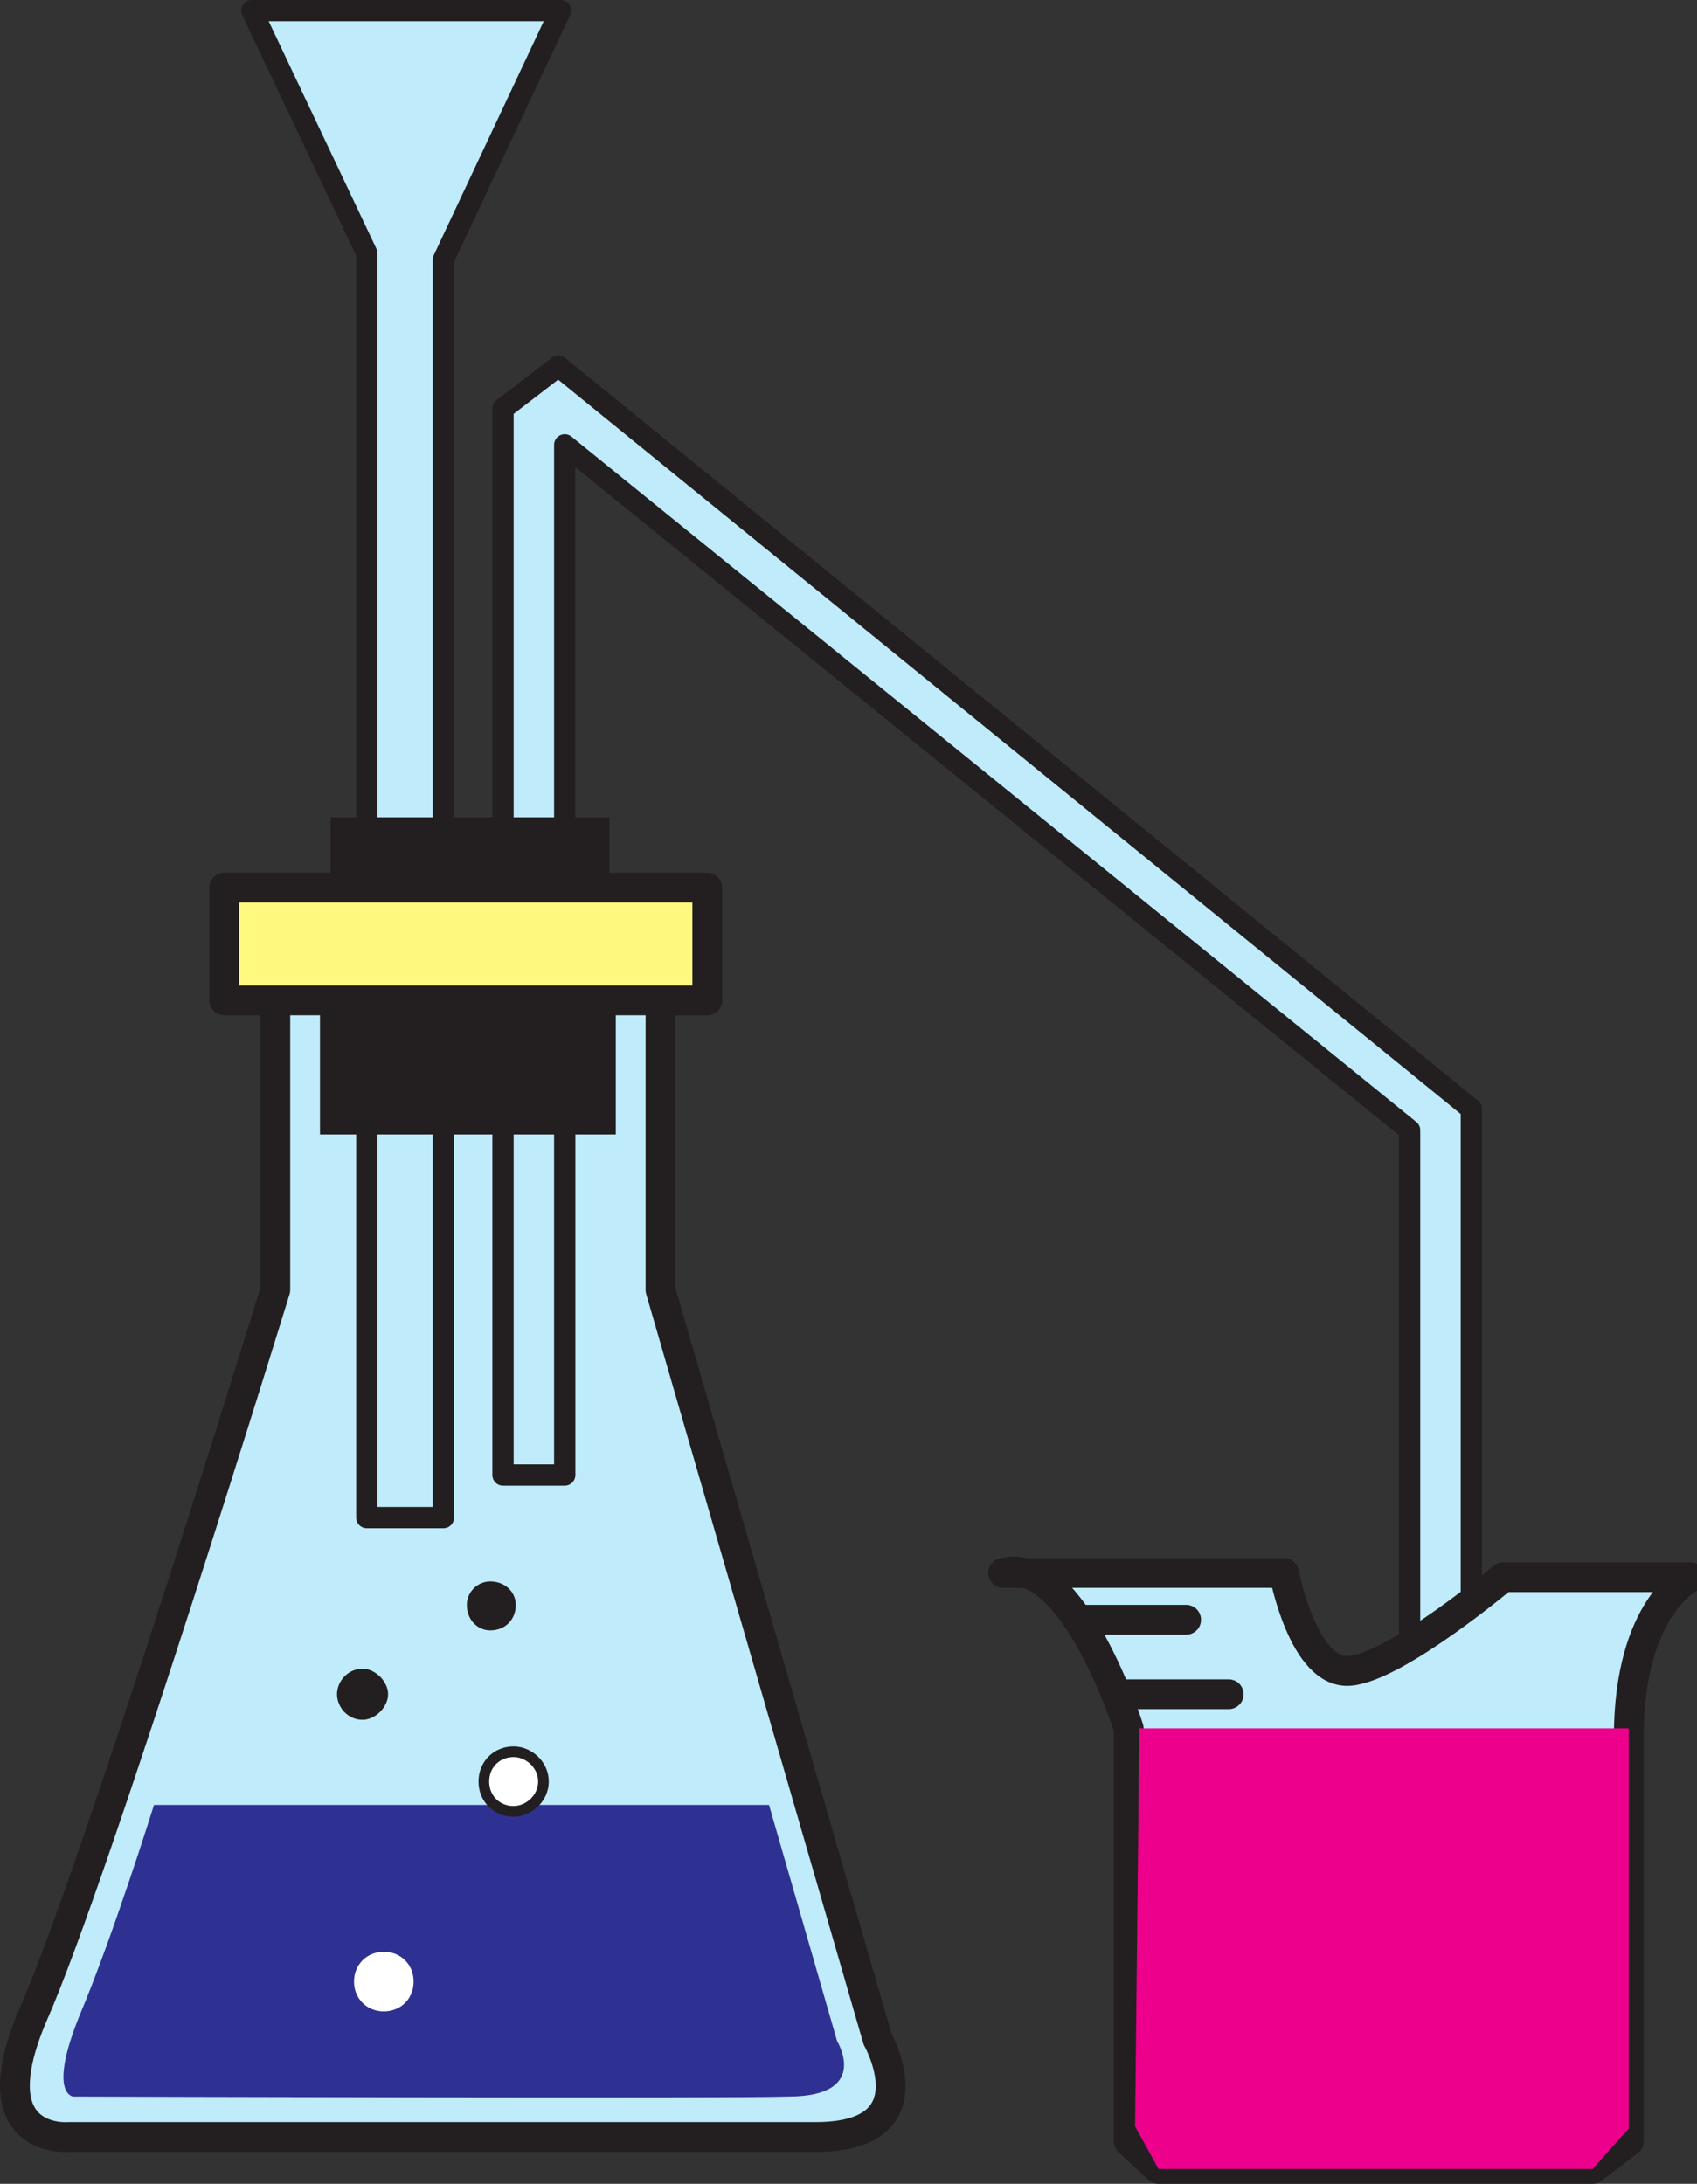 <svg xmlns="http://www.w3.org/2000/svg" width="598.048" height="769.5"><rect width="100%" height="100%" fill="#333333" stroke="none"/><path fill="#bfebfb" fill-rule="evenodd" d="M232.766 351.75V454.5l76.5 264s19.5 34.5-21.75 34.5H24.266s-32.25 3-12.75-42.75c22.5-51 85.5-255.75 85.5-255.75V351.75h135.75"/><path fill="none" stroke="#231f20" stroke-linecap="round" stroke-linejoin="round" stroke-miterlimit="10" stroke-width="10.5" d="M232.766 351.75V454.5l76.5 264s19.5 34.5-21.75 34.5H24.266s-32.25 3-12.75-42.75c22.5-51 85.5-255.75 85.5-255.75V351.75Zm0 0"/><path fill="#bfebfb" fill-rule="evenodd" d="M88.766 3.75h108.75l-41.25 87.75v443.25h-27V89.25l-40.5-85.5"/><path fill="none" stroke="#231f20" stroke-linecap="round" stroke-linejoin="round" stroke-miterlimit="10" stroke-width="7.5" d="M88.766 3.75h108.75l-41.25 87.75v443.25h-27V89.25Zm0 0"/><path fill="#bfebfb" fill-rule="evenodd" d="M177.266 144v375.75h21.75v-363l297.75 241.5v222h21.75v-229.5L196.766 129l-19.5 15"/><path fill="none" stroke="#231f20" stroke-linecap="round" stroke-linejoin="round" stroke-miterlimit="10" stroke-width="7.5" d="M177.266 144v375.75h21.75v-363l297.75 241.5v222h21.75v-229.5L196.766 129Zm0 0"/><path fill="#231f20" fill-rule="evenodd" d="M214.766 312.75V288h-98.25v24.75h98.25"/><path fill="#fff97f" fill-rule="evenodd" d="M249.266 352.5v-39.75H79.016v39.75h170.25"/><path fill="none" stroke="#231f20" stroke-linecap="round" stroke-linejoin="round" stroke-miterlimit="10" stroke-width="10.5" d="M249.266 352.5v-39.75H79.016v39.75zm0 0"/><path fill="#231f20" fill-rule="evenodd" d="M217.016 399.75V352.5h-104.25v47.25h104.25"/><path fill="#2e3192" fill-rule="evenodd" d="M54.266 636h216.75l24 83.25s12 19.5-17.25 19.5c-19.5.75-252 0-252 0s-9-.75 2.25-28.5c12-28.5 26.25-74.25 26.25-74.25"/><path fill="#fff" fill-rule="evenodd" d="M135.266 708.75c6 0 10.5-4.5 10.5-10.5s-4.5-10.5-10.5-10.5-10.5 4.5-10.5 10.5 4.5 10.5 10.5 10.5m45.75-70.5c5.25 0 10.5-4.5 10.5-10.5s-5.25-10.5-10.5-10.5c-6 0-10.5 4.5-10.5 10.5s4.5 10.5 10.5 10.5"/><path fill="none" stroke="#231f20" stroke-linecap="round" stroke-linejoin="round" stroke-miterlimit="10" stroke-width="3.75" d="M181.016 638.25c5.25 0 10.5-4.5 10.5-10.5s-5.25-10.5-10.5-10.5c-6 0-10.5 4.5-10.5 10.5s4.5 10.5 10.5 10.5zm0 0"/><path fill="#231f20" fill-rule="evenodd" d="M127.766 606c4.5 0 9-4.5 9-9s-4.5-9-9-9c-5.25 0-9 4.5-9 9s3.75 9 9 9m45-31.5c5.25 0 9-3.75 9-9 0-4.5-3.75-8.25-9-8.25-4.5 0-8.25 3.75-8.25 8.25 0 5.25 3.75 9 8.25 9"/><path fill="#bfebfb" fill-rule="evenodd" d="M353.516 554.25h99s6.75 36 23.25 34.5 54-33 54-33h66s-21.75 10.5-21.75 56.25v142.5l-12.75 9.75h-153l-10.5-9.75V609s-19.5-61.5-44.25-54.75"/><path fill="none" stroke="#231f20" stroke-linecap="round" stroke-linejoin="round" stroke-miterlimit="10" stroke-width="10.5" d="M353.516 554.25h99s6.75 36 23.25 34.5 54-33 54-33h66s-21.75 10.5-21.75 56.25v142.5l-12.75 9.75h-153l-10.5-9.75V609s-19.5-61.5-44.25-54.75zm26.25 16.5h38.25M394.766 597h38.25"/><path fill="#ec008c" fill-rule="evenodd" d="M401.516 609h172.5v141l-12.75 14.25h-153l-8.25-15 1.5-140.25"/></svg>
